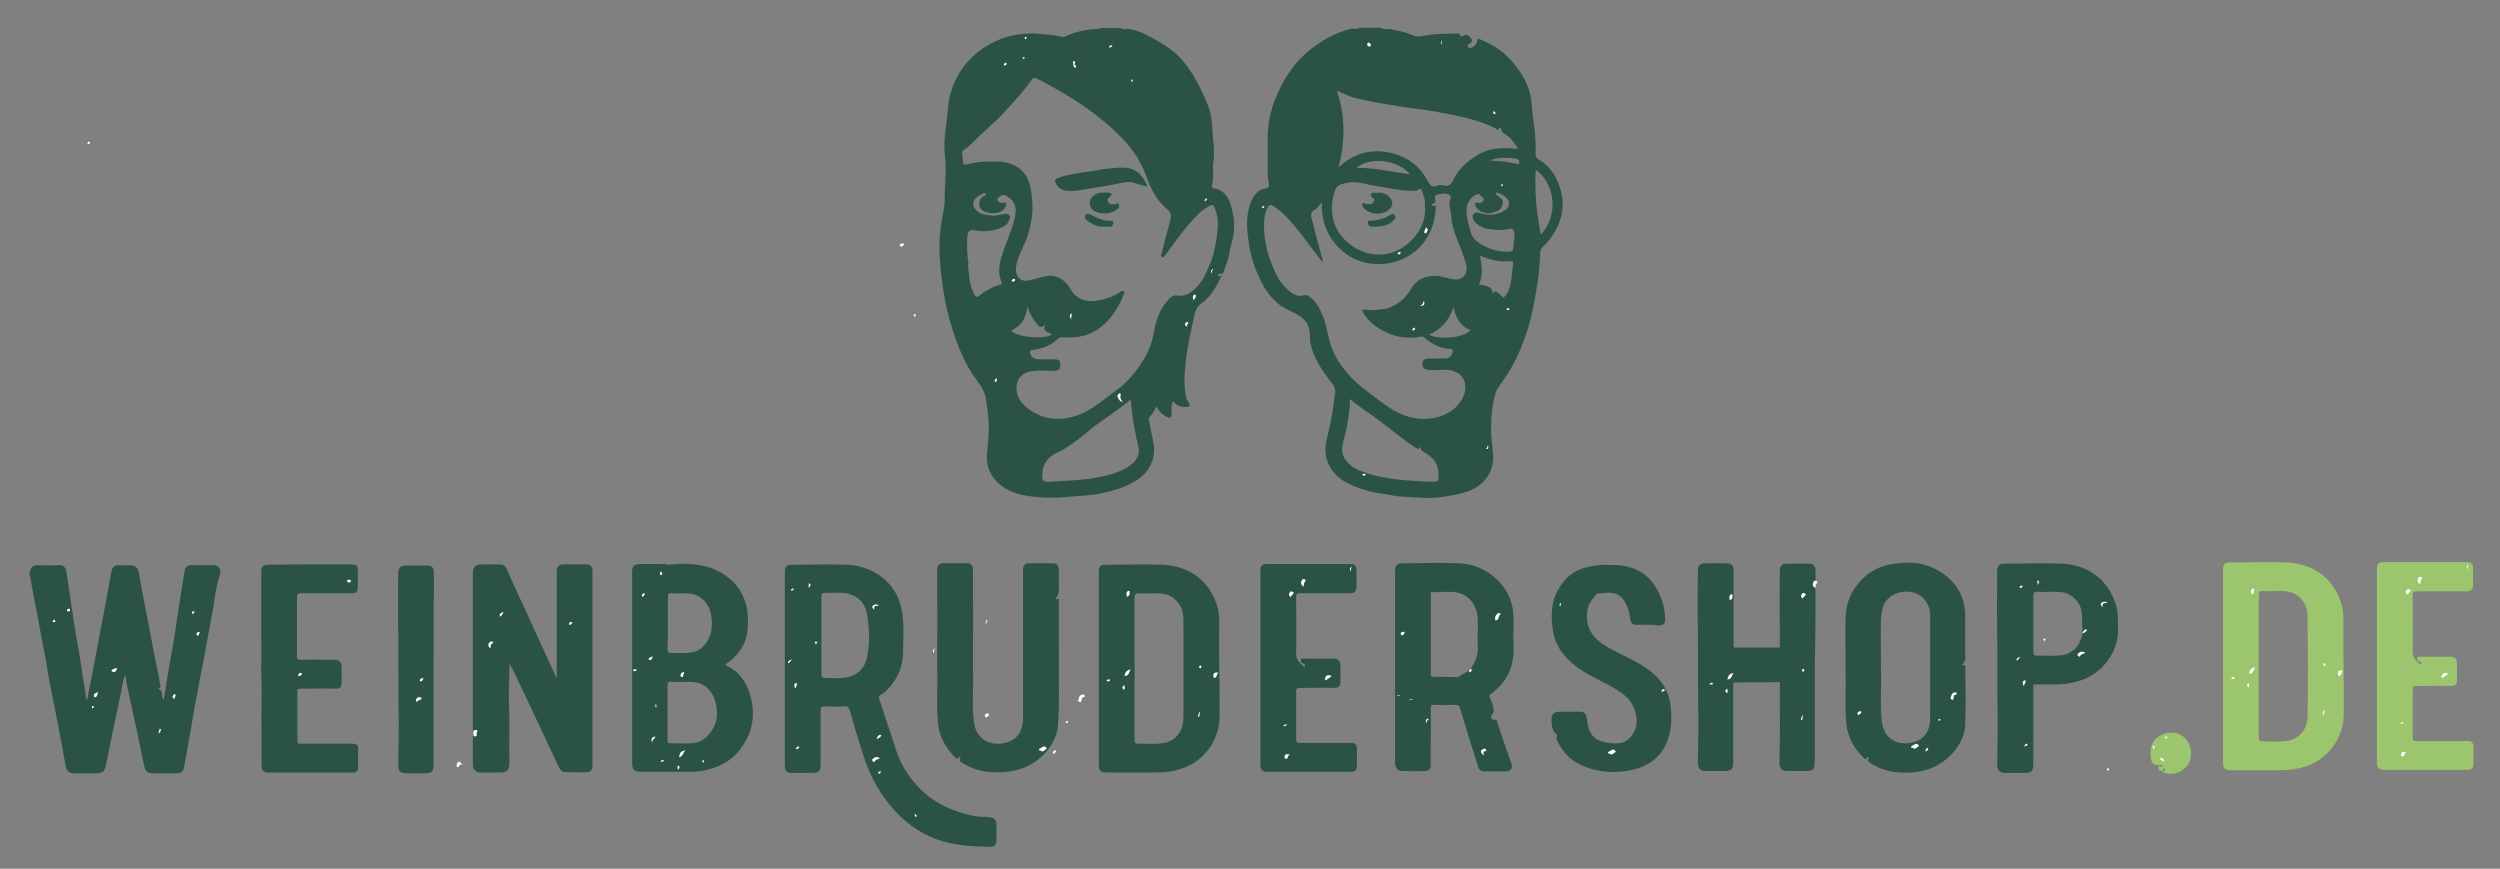 <svg xmlns="http://www.w3.org/2000/svg" xmlns:xlink="http://www.w3.org/1999/xlink" id="Laag_1" x="0px" y="0px" viewBox="0 0 649.8 225.8" style="enable-background:new 0 0 649.8 225.8;" xml:space="preserve"><rect x="0" y="0" width="649.8" height="225.8" fill="#808080" stroke="none"/><style type="text/css">	.st0{fill:#2B5345;}	.st1{fill:#FFFFFF;}	.st2{fill:#9BC66D;}</style><path class="st0" d="M471.9,148.6c0-1.5-0.5-2.1-1.8-2.1c-1.8,0-3.6,0-5.4,0c-1.7,0-2.1,0.5-2.1,2.4c0,4.6-0.1,9.3,0,13.9 c0,1.8,0,3.7,0,5.5c-2.1,0-4.3,0-6.4,0c-1.9,0-3.8,0-5.6,0c0-6.6,0-13.2,0-19.8c0-1.5-0.5-2.1-1.8-2.1c-1.8,0-3.6,0-5.4,0 c-1.7,0-2.1,0.5-2.1,2.4c0,4.6-0.1,9.3,0,13.9c0.1,7.1,0,14.2,0.1,21.3c0.1,4.7,0,9.3-0.1,14c0,1.7,0.6,2.4,2,2.4c1.7,0,3.4,0,5.1,0 c1.7,0,2.1-0.6,2.1-2.5c0-6.8,0-13.7,0-20.5c0.1,0,0.3,0,0.4,0c3.5-0.1,6.9,0,10.4-0.1c0.4,0,0.8,0,1.3,0c0,2.2,0,4.4,0,6.7 c0.1,4.7,0,9.3-0.1,14c0,1.7,0.6,2.4,2,2.4c1.7,0,3.4,0,5.1,0c1.7,0,2.1-0.6,2.1-2.5c0-8.2,0-16.4,0-24.6 C471.9,165.3,471.9,157,471.9,148.6z"></path><path class="st0" d="M405.3,48.3c-0.8-2.4-2.2-4.5-4.2-6.1c-0.8-0.6-2.1-0.9-2-2.4c0.3-4.3-0.7-8.6-1-12.9 c-0.4-4.5-2.5-8.1-5.5-11.4c-2.3-2.5-5.2-4.3-8.5-5.5c-0.1,0.8-0.3,1.5-1,2c-0.4,0.3-0.9,0.8-1.4,0.3c-0.7-0.6,0.2-0.9,0.5-1.1 c1-0.8-0.1-1.3-0.3-1.8c-0.1-0.2-0.9-0.6-1.4-0.2c-0.5,0.6-0.8,0-1.2-0.1c0.3-0.4-0.1-0.4-0.3-0.4c-2.6,0.1-5.3,0-7.9,0.4 c-1.2,0.2-2.5,0.7-3.8,0.1c-1.8-0.8-3.7-1.2-5.7-1.6c-0.9-0.2-2,0.2-2.8-0.4c-1.8,0-3.7,0-5.5,0c-0.7,0.6-1.5,0.1-2.2,0.3 c-4.4,1.1-8.1,3.3-11.5,6.2c-2.3,2-4.1,4.3-5.7,7c-2.7,4.7-4.4,9.6-4.4,15.1c0,2.4,0,4.8,0,7.1c0,1.4-0.1,2.8,0.2,4.2 c0.1,0.7,0.5,1.7-0.8,1.9c-1.7,0.2-2.7,1.4-3.4,2.8c-1.7,3.4-1.5,7-1,10.7c0.5,4.3,1.9,8.2,4,12c0.9,1.5,1.9,2.8,3.2,4 c1.6,1.5,3.6,2.2,5.4,3.2c1.5,0.8,2.6,1.9,3.1,3.5c0.4,1.3,0.2,2.6,0.4,3.9c0.7,3.5,2.5,6.4,4.6,9.2c0.9,1.2,2.2,2.4,1.8,4.2 c-0.1,0.4-0.2,0.9-0.2,1.3c-0.4,2.9-0.8,5.7-1.5,8.5c-0.6,2.4-1.2,4.7-0.4,7.2c1.2,3.8,4.2,5.8,7.6,7.1c2.3,0.9,4.8,1.5,7.3,1.8 c1.6,0.2,3.3,0.7,4.9,0.7c3.2,0.1,6.5,0.6,9.8,0.1c2.4-0.3,4.8-0.7,7.1-1.5c3.9-1.4,6.7-4.8,6.5-9.2c-0.1-1.8-0.4-3.6-0.5-5.4 c-0.1-2.8,0-5.5,0.5-8.3c0.3-1.4,0.5-2.9,1.4-4.2c1.8-2.4,3.4-4.9,4.7-7.6c1.9-4,3.3-8.3,4.2-12.6c1-4.8,1.8-9.6,1.9-14.5 c0-0.7,0.2-1.2,0.7-1.7c1.3-1.2,2.4-2.6,3.3-4.2C406.4,56.2,406.7,52.3,405.3,48.3z M352.7,25.6c2.6,0.6,5.1,1.1,7.7,1.5 c2.7,0.4,5.3,0.9,7.9,1.2c2.7,0.3,5.4,0.8,8,1.3c4.3,0.9,8.6,1.8,12.5,3.8c0.1,0,0.6,1,0.8-0.1c0-0.2,0.6,0,0.6,0.3 c0.1,0.8,0.6,1.1,1.2,1.4c1.4,0.9,2.3,2.2,3.2,3.7c-3.6-0.3-7-0.5-10.2,1.4c-2.7,1.6-5.2,3.6-6.5,6.4c-0.7,1.4-1.2,2.1-2.7,1.7 c-0.4-0.1-1-0.2-1.4,0c-1.5,0.6-2.1,0.1-2.8-1.3c-1.9-3.6-4.9-5.9-8.8-7c-5.3-1.4-10.1-0.3-14.3,3.6c1.8-6.8,1.8-13.3-0.4-19.9 C349.3,24.4,350.9,25.2,352.7,25.6z M366.5,45.3c-4.7-0.6-9.3-1.7-14-1.7C356.3,40.6,363.4,41.6,366.5,45.3z M346.6,50.9 c0.5-2.5,1.1-2.9,3.6-3.4c2.3-0.5,4.4,0.3,6.6,0.7c2.5,0.4,4.9,0.9,7.4,1.2c1,0.1,2,0.2,3.1,0.2c0.2,0,0.4,0,0.6,0 c0.5,0.1,1-0.8,1.4-0.4c0.6,0.5,0.5,1.3,0.8,2c0.4,0.9,0.2,1.9,0.3,3c0.3,5.3-4.5,10.8-10,11.8c-6.5,1.2-13.4-3.8-14.1-10.3 C346.1,54,346.2,52.5,346.6,50.9z M373.9,124.4c-0.1,0.8-0.5,0.8-1.1,0.8c-2.9,0-5.8-0.2-8.8-0.5c-3.1-0.3-6.1-0.8-9-1.8 c-2-0.7-3.9-1.5-5.2-3.3c-1.2-1.6-1.1-3.2-0.6-5c0.8-2.8,1.3-5.8,1.6-8.7c0.1-0.6,0.1-1.3,0-2.2c1.5,1.1,2.8,2.2,4.3,3.2 c4.4,2.9,8.3,6.5,12.7,9.4c0.6,0.4,1.1,0.6,1.5-0.3c-0.2,1,0.4,1.3,1.1,1.7C373.1,119.2,374.1,121.2,373.9,124.4z M379.8,104.1 c-1.7,2.7-4.4,4.1-7.5,4.6c-5,0.8-9.1-1.1-13-4c-2.7-2.1-5.6-4-8-6.5c-2.6-2.7-4.7-5.8-5.7-9.5c-0.6-2.1-0.9-4.3-1.7-6.4 c-0.9-2.1-1.8-4.2-3.9-5.4c-0.4-0.2-0.7-0.3-1.2-0.1c-1.6,0.4-2.8-0.4-4-1.4c-2.6-2.3-3.8-5.4-4.9-8.5c-1-3.1-1.5-6.3-1.3-9.5 c0.1-1.2,0.3-2.3,0.8-3.4c0.4-0.8,0.8-0.8,1.5-0.5c2.2,1.4,4.1,3.4,5.7,5.4c2.3,2.8,4.4,5.7,6.6,8.6c0.2,0.2,0.4,0.4,0.7,0.7 c-1-3.8-1.9-7.4-2.9-11.1c-0.3-1-0.5-2,0.8-2.6c0.7-0.4,1.1-1.2,1.8-1.9c-0.2,4.7,1.3,8.8,4.6,12c3.3,3.2,7.6,4.5,12.2,3.9 c7.3-1,12.7-6.7,12.8-15.1c-0.3,0-0.7,0.3-0.9,0c-0.1-0.1-0.5-0.3,0-0.4c0.9-0.2,0.9-1,0.7-1.5c-0.2-0.7,0.2-0.8,0.6-0.9 c0.9-0.2,1.6-0.4,2.6-0.2c0.9,0.3,1,0.8,0.8,1.3c-0.6,1.5,0.1,3,0.2,4.5c0.2,3.9,2.3,7.3,3.4,11c0.3,1.1,0.9,2.2,0.5,3.5 c-0.5,1.5-1.7,2.1-3.3,1.9c-1.7-0.2-3.3-1-5.1-0.9c-2.7,0.1-4.8,1.2-6,3.5c-1.4,2.4-3.3,3.9-5.9,4.9c-0.9,0.3-1.8,0.2-2.6,0.4 c-1.1,0.3-2.2,0-3.2,0c-0.3,0-0.7-0.1-1,0.2c1.2,2.3,3,3.9,5.2,5.1c3.1,1.8,6.5,2.4,10.1,1.7c0.5-0.1,0.7,0.1,1.1,0.4 c1.9,1.6,4,2.7,6.5,2.8c0.8,0,0.8,0.3,0.6,1c-0.3,1-1,1.5-2,1.5c-1.3,0-2.7,0-4,0c-0.9,0-1.8,0.2-1.8,1.4c0,1.1,0.6,1.5,1.8,1.6 c1.5,0.1,3.1-0.1,4.6-0.1C380.7,96.5,382.1,100.4,379.8,104.1z M371.4,87c3.1-1.3,5.2-3.6,6.4-7.2c0.6,2.9,1.8,5,4.4,6 C380.5,87.8,374.4,88.4,371.4,87z M393.3,68.6c-0.3,2-0.3,4-0.9,6c-0.3,1.1-0.8,2-1.6,2.8c-2-1.9-2-1.9-3-1.2c0.2-1.1-0.2-1.5-2-2 c-0.5-0.1-0.9-0.2-1.4-0.3c1.2-2.4,0.7-4.9,0.3-7.4c1.5,0.5,2.9,1.1,4.5,1.3c1.1,0.2,2.2,0.1,3.3,0.1 C393.2,67.9,393.4,67.9,393.3,68.6z M393.4,63.1c0,2.3,0,2.4-2.4,2.3c-2.7-0.2-5.2-1.1-7.3-2.8c-1.3-1-1.5-2.6-1.9-4.1 c-0.4-1.3-0.7-2.8-0.6-4.2c0.1-1.7,1.2-3.3,2.8-3.8c0.3-0.1,0.5-0.2,0.7,0.2c0.3,0.5,1.2,0.6,0.9,1.4c-0.3,0.7-0.9,0.7-1.6,0.6 c-0.6-0.1-0.7,0.2-0.5,0.7c0.4,1.4,2.6,2.4,4.4,1.9c0.2,0,0.3-0.1,0.4-0.2c1.3-0.2,2-0.9,2.3-2.1c0.2-1-0.6-1.6-1.3-2.1 c-0.3-0.2-0.7-0.3-0.5-0.7c0.2-0.3,0.6,0,0.9,0.1c0.9,0.2,1.5,0.8,2.1,1.4c0.8,1,0.4,2.4-0.8,3.1c-2,1.1-4.2,1.3-6.3,0.6 c-0.7-0.2-1.4-0.3-1.8,0.3c-0.3,0.6-0.1,1.3,0.4,1.9c1.3,1.6,3.1,1.9,4.9,2.1c1.3,0.1,2.7,0.2,4.1-0.2c0.9-0.3,1.2,0.4,1.3,1.2 c0.1,0.6,0,1.2,0,1.9C393.4,62.8,393.4,62.9,393.4,63.1z M394.8,42.7c-1.2-0.2-2.5-0.5-3.7-0.7c-1.2-0.2-2.4-0.1-3.9-0.3 c2.5-0.9,4.8-0.8,7.1-0.4C395.1,41.5,394.9,42.2,394.8,42.7z M400.5,61c-1.1-5.6-1.7-11.2-1.3-16.9C404.1,47.8,405.3,55.7,400.5,61z "></path><path class="st1" d="M371.1,59.8c-0.2,0.2-0.1,0.8-0.6,0.8c-0.2,0-0.4-0.1-0.3-0.4c0.1-0.4,0.3-0.8,0.5-1.1 C370.7,59.1,371.1,59.4,371.1,59.8z"></path><path class="st1" d="M355.3,11.5c0.1-0.2,0.3-0.5,0.5-0.4c0.3,0.1,0.5,0.3,0.5,0.6c0,0.4-0.2,0.4-0.5,0.4 C355.6,12,355.4,11.8,355.3,11.5z"></path><path class="st1" d="M370.1,78.2c0.3,1.2,0.1,1.3-1.3,1.3C369.8,79.4,369.8,78.8,370.1,78.2z"></path><path class="st1" d="M363.2,65.8c0.2,0.1,0.5-0.6,0.9-0.2c0,0-0.1,0.3-0.2,0.4C363.4,66.4,363.2,65.8,363.2,65.8z"></path><path class="st1" d="M355,123.2c-0.1,0.4-0.4,0.5-0.7,0.4c-0.1,0-0.2-0.2-0.2-0.3C354.3,123,354.7,123.2,355,123.2z"></path><path class="st1" d="M367.4,85.9c-0.2,0-0.3-0.1-0.3-0.3c0.1-0.2,0.2-0.3,0.4-0.4c0.1-0.1,0.3,0,0.3,0.2 C367.8,85.7,367.6,85.8,367.4,85.9z"></path><path class="st1" d="M386.8,115.8c0,0.4,0.2,0.7-0.2,0.9c0,0-0.6,0.1-0.2-0.2C386.7,116.2,386.5,115.9,386.8,115.8z"></path><path class="st1" d="M388.2,28.9c0.3,0.1,0.5,0.3,0.6,0.6c-0.1,0-0.3,0.1-0.4,0.1C387.9,29.5,388.2,29.1,388.2,28.9z"></path><path class="st1" d="M391.9,80.1c0.3,0,0.4,0,0.4,0.2c0,0.3-0.2,0.2-0.4,0.3c-0.2,0-0.3-0.1-0.3-0.3 C391.7,80.2,391.8,80.1,391.9,80.1z"></path><path class="st1" d="M390.4,47.9c0.2,0,0.3,0.2,0.2,0.3c-0.1,0.1-0.2,0.2-0.3,0.3c0-0.1-0.1-0.3-0.1-0.4 C390.1,47.9,390.2,47.9,390.4,47.9z"></path><path class="st1" d="M374.8,10.5c0,0.3,0,0.7-0.1,1.2C374.5,11.1,374.6,10.8,374.8,10.5z"></path><path class="st1" d="M328.4,53.6c0.1,0.1,0.4-0.1,0.2,0.2c0,0.1-0.2,0.2-0.3,0.3c-0.2,0-0.3-0.1-0.3-0.3 C328.1,53.6,328.2,53.6,328.4,53.6z"></path><path class="st0" d="M320.5,55.8c-0.6-3.1-1.3-6.1-5-6.9c-0.5-0.1-0.6-0.3-0.5-0.6c0.6-2.1,0.1-4.2,0.4-6.4c0.4-2.9-0.2-5.8-0.3-8.7 c0-0.9-0.2-1.8-0.3-2.7c-0.4-2.5-1.5-4.8-2.6-7.1c-1.4-3-3.1-5.7-5.2-8.1c-1.6-1.8-3.6-3.2-5.7-4.4c-2.4-1.4-4.7-2.8-7.5-3.3 c-0.8-0.2-1.7,0.3-2.5-0.3c-1.8,0-3.5,0-5.3,0c0,0.1-0.1,0.2-0.1,0.2c-3.2,0-6.2,0.7-9.1,2c-0.3,0.1-0.8,0.1-1.1,0 c-1.8-0.5-3.6-0.5-5.4-0.7c-4.6-0.4-9,0.4-13.1,2.7c-4.4,2.5-7.6,6-9.5,10.8c-0.7,1.9-1.2,3.8-1.3,5.8c-0.2,2.8-0.7,5.5-0.9,8.3 c-0.1,1.7,0,3.4,0.2,5.1c0.3,3.8-0.2,7.5-0.2,11.3c0,0.1,0,0.3,0,0.4c-0.4,2.6-1,5.2-1.2,7.8c-0.3,3.9,0,7.8,0.5,11.6 c0.4,3.4,1,6.8,1.9,10.1c1.4,4.9,3,9.6,5.7,14c1.4,2.3,3.6,4.3,3.9,7.2c0.1,1,0.3,1.9,0.4,2.9c0.5,3.5,0.3,7-0.1,10.4 c-0.4,3,0.3,5.6,2.3,7.8c2.6,2.8,6.1,3.7,9.7,4.1c2.7,0.3,5.5,0.4,8.3,0.1c2.8-0.3,5.6-0.3,8.4-0.8c3.6-0.7,7.1-1.6,10.3-3.7 c3.4-2.2,5.1-6.1,4.1-10.1c-0.4-1.8-0.7-3.7-1.1-5.5c-0.1-0.4,0-0.5,0.2-0.7c0.8-0.8,1.3-1.8,1.8-2.8c0.5,1.1,1.2,1.9,2.2,2.5 c1.4,0.8,1.7,0.7,1.7-1c0-0.9-0.1-1.9,0.4-2.8c0.9,1.2,2.1,1.5,3.5,1.5c0.8,0,1-0.5,0.6-1.1c-0.7-1-0.9-2.1-1-3.2 c-0.3-3.3,0-6.5,0.5-9.8c0.5-3.3,1.3-6.7,2-10c0.3-1.3,0.9-2.3,2.1-3.1c2.4-1.8,3.7-4.4,5-7.1c-0.4,0-0.5,0.6-0.8,0.3 c-0.1-0.1-0.2-0.2-0.2-0.3c0-0.5,0.4-0.3,0.7-0.3c0.8,0,0.8-0.7,0.9-1.1c0.4-1,0.8-2,1.1-3.1c0.2-0.9,0.3-1.8,0.5-2.7 C320.7,61.6,321.1,58.7,320.5,55.8z M260.3,73.3c0.3,0.7-0.4,0.7-0.7,0.8c-1.5,0.4-2.9,1.2-4.2,2.1c-0.1,0.1-0.3,0.2-0.4,0.3 c-1.1,0.9-1.4,0.9-2-0.4c-0.6-1.4-1-2.9-1.1-4.4c-0.1-1.1-0.4-2.1-0.2-3.3c-0.3-2-0.4-4.1-0.3-6.3c0-0.3,0-0.7,0.1-1 c0.2-1.1,0.6-1.5,2-1.2c2.5,0.4,5.1,0.2,7.5-1.1c0.9-0.5,1.2-1.3,1.5-2.1c0.2-0.8-0.7-1.3-1.6-1.1c-1.1,0.3-2.2,0.6-3.3,0.4 c-1.4-0.2-2.8-0.2-3.9-1.4c-1-1.1-1-2.3,0.1-3.3c0.2-0.2,0.4-0.3,0.6-0.4c0.6-0.2,1.3-1.1,1.7-0.6c0.4,0.6-0.7,0.7-1,1.1 c-0.9,1.1-0.8,2.6,0.4,3.4c1.2,0.8,3.9,0.8,5,0c0.4-0.3,0.7-0.7,0.9-1.1c0.2-0.6,0.2-1.1-0.6-1c-0.6,0.1-1.2-0.1-1.5-0.6 c-0.2-0.4,0.1-0.7,0.4-0.9c0.5-0.3,1-0.8,1.8-0.3c2.3,1.2,2.8,2.9,2.3,5.5c-0.7,3.4-2.3,6.5-3.3,9.8 C259.7,68.4,259.3,70.8,260.3,73.3z M267,79.6c0.6,1.7,1.3,3.1,2.3,4.3c0.7,0.9,1.1,1.6,2.4,0.5c-1,2.2,1.2,1.8,1.7,2.6 c-2.3,1.3-9.1,0.7-10.6-1.1C265.4,84.8,266.8,82.7,267,79.6z M292.6,121.7c-2.5,1.4-5.2,2-8,2.5c-3.8,0.7-7.6,0.7-11.4,1 c-2.7,0.2-2.4-0.7-2.2-2.8c0.3-2.1,1.5-3.6,3.5-4.6c3-1.4,5.6-3.4,8.1-5.5c2.5-2.2,5.4-3.9,8-5.9c1.1-0.8,2.1-1.6,3.3-2.5 c0.3,4.1,1,8,1.9,11.9C296.6,118.2,295.2,120.3,292.6,121.7z M316.5,59.6c-0.3,2.8-0.7,5.5-1.7,8.2c-1.1,2.8-2.2,5.7-4.7,7.7 c-1.2,1-2.4,1.6-4.2,1.3c-1.2-0.2-2.1,0.9-2.9,1.9c-1.9,2.4-2.7,5.3-3.2,8.2c-0.6,3.5-2.3,6.5-4.4,9.3c-1.3,1.7-2.8,3.4-4.4,4.6 c-3.8,2.7-7.1,6-11.7,7.4c-4.8,1.4-9.1,0.6-12.8-2.6c-1.6-1.4-2.6-3.3-2.2-5.7c0.4-2.3,2.2-3.3,4.5-3.5c1.8-0.2,3.5,0,5.2,0 c1.2,0,1.6-0.5,1.6-1.6c0.1-1.3-0.7-1.4-1.6-1.4c-1.3,0-2.6,0-3.9,0c-0.7,0-1.4-0.2-1.9-0.7c-0.3-0.4-0.6-0.9-0.4-1.4 c0.2-0.5,0.7-0.3,1.1-0.4c2.2-0.4,4.3-1.1,5.9-2.7c0.5-0.5,1-0.6,1.6-0.5c2.8,0.1,5.4-0.1,7.9-1.5c2.6-1.4,4.4-3.4,5.9-5.9 c0.7-1.1,1.3-2.2,1.7-3.4c0.1-0.4,0.6-0.7,0.3-1.1c-0.4-0.4-0.9-0.1-1.2,0.2c-1.3,0.9-2.7,1.4-4.2,1.8c-2.4,0.6-4.8,0.9-7-0.8 c-1.1-0.8-1.6-2.1-2.4-3.1c-1.4-1.7-3.6-2.6-5.7-2.1c-1.5,0.4-3,0.8-4.4,1.1c-2.3,0.5-3.7-1.5-3.1-4.1c0.5-2.6,2-4.8,2.8-7.3 c1-3,1.6-6.1,1.3-9.3c-0.2-2.3-0.4-4.7-1.8-6.8c-1.3-1.9-3.1-2.7-5.2-3.2c-1.3-0.3-2.5-0.2-3.8-0.2c-2.1-0.1-4.1,0.2-6.1,0.7 c-0.5,0.1-1.1,0.3-1.1-0.7c0-0.7-0.2-1.4-0.2-2.1c0-0.5,0.2-0.8,0.5-1c1.1-0.6,1.9-1.6,2.8-2.4c2.5-2.6,5.4-4.8,7.8-7.5 c2.4-2.7,4.9-5.3,7-8.3c0.5-0.7,0.8-0.5,1.3-0.3c4.4,2.3,8.7,4.7,12.8,7.6c3.5,2.5,6.8,5.2,9.7,8.3c2.6,2.7,4.6,5.8,5.9,9.4 c1.2,3.3,2.7,6.4,5.4,8.6c1.2,1,1.2,2,0.8,3.3c-0.8,2.8-1.5,5.6-2.2,8.4c-0.1,0.4-0.2,0.6,0.1,0.8c0.4,0.3,0.6-0.1,0.8-0.4 c2-2.7,4-5.5,6.2-8.1c1.6-1.8,3.2-3.7,5.4-4.8c0.7-0.4,1-0.2,1.3,0.4C316.4,55.7,316.7,57.6,316.5,59.6z"></path><path class="st1" d="M291.9,104.5c-0.9-0.2-1.1-0.7-1.3-1.1c-0.2-0.3-0.2-0.7,0.1-1c0.1-0.1,0.4-0.2,0.4-0.2 c0.3,0.2,0.2,0.6,0.1,0.9C291.2,103.6,291.4,104,291.9,104.5z"></path><path class="st1" d="M310.3,78.1c-0.3-0.5-0.4-1.1,0.1-1.5c0.1-0.1,0.4,0,0.4,0.1C311,77.4,310.3,77.6,310.3,78.1z"></path><path class="st1" d="M279.6,17.6c-0.6-0.1-0.6-0.5-0.6-0.8c0-0.3-0.3-0.9,0.2-0.9c0.4,0,0.2,0.4,0.1,0.8 C279.2,16.9,279.9,17,279.6,17.6z"></path><path class="st1" d="M308.4,84.9c-0.5-0.4-0.5-0.8-0.1-1.1c0.3-0.3,0.8,0.2,0.5,0.3C308.4,84.3,308.7,84.7,308.4,84.9z"></path><path class="st1" d="M278.4,83c-0.5-1-0.5-1,0.2-1.6C278.5,81.9,278.5,82.3,278.4,83z"></path><path class="st1" d="M234.9,63.5c0,0.3-0.2,0.5-0.5,0.6c-0.3,0.1-0.5-0.2-0.5-0.4c-0.1-0.5,0.4-0.2,0.6-0.4 C234.8,63.1,234.9,63.2,234.9,63.5z"></path><path class="st1" d="M263.9,72.8c-0.2,0.2-0.3,0.4-0.6,0.4c-0.2,0-0.4-0.1-0.3-0.3c0.1-0.2,0.3-0.5,0.5-0.4 C263.7,72.4,263.8,72.6,263.9,72.8z"></path><path class="st1" d="M288.3,12.7c-0.1-0.7,0.2-1,0.8-0.9C289.2,12.4,288.2,12.1,288.3,12.7z"></path><path class="st1" d="M261.7,16.6c-0.1,0.2-0.2,0.4-0.5,0.4c-0.1,0-0.4,0.1-0.3-0.1c0-0.2,0.2-0.5,0.4-0.6 C261.4,16.2,261.5,16.5,261.7,16.6z"></path><path class="st1" d="M259.2,98.3c-0.2,0.5-0.2,0.8-0.3,1.1C258.2,98.9,258.5,98.6,259.2,98.3z"></path><path class="st1" d="M313.8,51.5c-0.1,0.3-0.3,0.5-0.4,0.8c-0.1-0.1-0.3-0.1-0.3-0.2C313.1,51.7,313.5,51.7,313.8,51.5z"></path><path class="st1" d="M315.3,69.8c-0.2,0.5-0.3,0.9-0.4,1.3C314.7,70.6,314.7,70.2,315.3,69.8z"></path><path class="st1" d="M294.4,20.6c0.3,0.5-0.4,0.5-0.2,0.9C293.9,21.1,294,20.8,294.4,20.6z"></path><path class="st1" d="M265.9,15.3c0-0.1-0.1-0.1-0.1-0.2c0-0.3,0.2-0.3,0.4-0.2c0.1,0,0.2,0.1,0.2,0.1 C266.3,15.1,266.2,15.3,265.9,15.3z"></path><path class="st1" d="M266.8,9.8c-0.2,0.1,0,0.4-0.2,0.4c-0.1,0-0.3-0.3-0.3-0.3c0.1-0.2,0.2-0.4,0.5-0.3 C266.9,9.6,267,9.7,266.8,9.8z"></path><path class="st1" d="M237.7,81.6c0.3,0.1,0.3,0.3,0.3,0.5c0,0.1,0,0.3-0.2,0.2c-0.2-0.1-0.4-0.2-0.3-0.5 C237.5,81.8,237.6,81.7,237.7,81.6z"></path><path class="st1" d="M23.4,37.1c0,0.4-0.3,0.3-0.5,0.3c-0.2,0-0.3-0.2-0.1-0.3c0.1-0.1,0-0.5,0.3-0.3C23.2,36.8,23.3,37,23.4,37.1z"></path><path class="st0" d="M7.9,147.9c0.5-0.8,1.2-1.1,2.1-1c1.7,0.1,3.4,0.1,5.1,0c1.4-0.1,2,0.5,2.2,1.9c0.7,4.5,1.3,9,2,13.5 c0.6,3.8,1.4,7.7,1.9,11.5c0.3,2.4,0.9,4.8,1.1,7.2c0,0.4,0.2,0.7,0.3,1.1c0.8-4,1.6-7.9,2.3-11.8c0.7-3.7,1.4-7.4,2.1-11.1 c0.7-3.6,1.3-7.2,2-10.8c0.2-0.9,0.8-1.6,1.9-1.5c0.8,0.1,1.7,0,2.5,0c1.9,0,2.5,0.6,2.8,2.5c0.6,3.7,1.4,7.5,2.1,11.2 c0.6,3.3,1.3,6.7,1.9,10c0.5,2.4,1,4.8,1.4,7.1c0.1,0.4,0.4,1-0.3,1.2c0,0-0.1,0.1-0.1,0.2c1.5,0.3,0.4,2,1.4,2.7 c0.5-3,0.9-5.9,1.4-8.8c0.6-3.4,1.3-6.7,1.7-10.1c0.4-2.8,0.9-5.6,1.3-8.4c0.3-2.1,0.7-4.2,1-6.2c0.2-1,0.8-1.4,1.8-1.4 c1.9,0,3.8,0,5.6,0c1.4,0,2.2,1,1.8,2.3c-0.6,1.8-1,3.8-1.3,5.6c-0.5,3.8-1.3,7.6-2,11.4c-0.6,3.9-1.5,7.8-2.2,11.7 c-0.8,4.3-1.6,8.5-2.3,12.8c-0.5,2.8-1,5.7-1.5,8.5c-0.2,1.3-0.8,1.8-2.2,1.8c-1.8,0-3.7,0-5.5,0c-2.1,0-2.4-0.3-2.8-2.3 c-1.2-5.8-2.4-11.6-3.7-17.4c-0.4-1.9-0.9-3.8-1.1-5.8c-0.8,1.4-0.8,2.9-1.1,4.3c-1.4,6.4-2.7,12.9-4,19.3c-0.3,1.3-0.9,1.9-2.3,1.9 c-2,0-3.9,0-5.9,0c-1.2,0-1.9-0.4-2.2-1.7c-0.8-4.5-1.6-8.9-2.5-13.4c-0.7-3.8-1.6-7.6-2.2-11.4c-0.5-3.3-1.2-6.5-1.8-9.8 c-0.6-3.5-1.3-7-2-10.5c-0.4-1.8-0.5-3.6-1-5.3C7.9,148.6,7.9,148.3,7.9,147.9z"></path><path class="st1" d="M29.5,174.7c-0.3-0.1-0.7-0.4-0.5-0.5c0.3-0.3,0.7-0.4,1.1-0.5c0.2-0.1,0.4,0.1,0.3,0.3 C30.2,174.3,30,174.7,29.5,174.7z"></path><path class="st1" d="M25.5,179.9c-0.3,0.6-0.1,1.2-0.8,1.3c-0.2,0-0.3-0.1-0.3-0.3C24.4,180.3,24.8,180.1,25.5,179.9z"></path><path class="st1" d="M45.3,181.7c-0.5-0.3-0.6-0.6-0.3-1c0.2-0.3,0.5-0.3,0.6-0.2C45.8,180.9,45.3,181.3,45.3,181.7z"></path><path class="st1" d="M51.9,164.6c-0.3,0.1-0.1,0.6-0.5,0.6c-0.3,0-0.3-0.2-0.3-0.4c0-0.3,0.2-0.5,0.5-0.5 C51.9,164.2,51.9,164.4,51.9,164.6z"></path><path class="st1" d="M17.7,158.9c-0.1,0-0.3,0-0.3-0.2c0-0.3,0.2-0.4,0.5-0.5c0.2,0,0.3,0.1,0.3,0.3C18.2,158.8,18.1,159,17.7,158.9 z"></path><path class="st1" d="M41.9,189.5c-0.3,0.3,0,0.9-0.7,1.1c0.1-0.4,0.2-0.8,0.3-1.2C41.6,189.5,41.8,189.5,41.9,189.5z"></path><path class="st1" d="M50,159.6c0-0.3-0.3-0.6,0.2-0.7c0.1,0,0.3,0.1,0.4,0.1C50.5,159.3,50.3,159.5,50,159.6z"></path><path class="st1" d="M14.4,161.4c0,0.4-0.3,0.3-0.5,0.3c-0.2,0-0.3-0.2-0.1-0.3c0.1-0.1,0-0.5,0.3-0.3 C14.2,161.1,14.3,161.3,14.4,161.4z"></path><path class="st1" d="M24.4,183.8c-0.1,0.1-0.2,0.2-0.3,0.3c-0.3,0.1-0.1-0.2-0.2-0.3c0-0.2,0-0.3,0.2-0.3 C24.3,183.5,24.4,183.6,24.4,183.8z"></path><path class="st0" d="M259,214.2c0-0.7-0.3-1.4-1-1.6c-0.7-0.1-1.4-0.4-2.2-0.3c-1.6,0.1-3.2-0.3-4.7-0.7c-5.1-1.3-9.5-3.7-13-7.7 c-2.2-2.5-3.9-5.2-5-8.4c-1.5-4.5-3-9.1-4.5-13.6c-0.2-0.6-0.3-1.1,0.5-1.4c0.6-0.3,1.1-0.8,1.6-1.3c2.4-2.5,3.9-5.6,4-9.1 c0.1-3.6,0.3-7.2-0.2-10.8c-1-7.5-7.1-12.1-14.1-12.5c-4.9-0.2-9.8,0-14.6,0c-1.4,0-1.8,0.5-1.8,1.9c0,8.3,0,16.7,0,25 c0,6.6,0,13.2,0,19.8c0,1.9,0,3.8,0,5.6c0,1.2,0.6,1.8,1.7,1.8c1.8,0,3.6,0,5.4,0c1.7,0,2.2-0.5,2.2-2.2c0-4.7,0-9.4,0-14.1 c0-0.8,0.2-1,1-1c1.7,0.1,3.4,0.1,5.1,0c0.9-0.1,1.2,0.3,1.5,1.1c1,3.6,2.1,7.2,3.2,10.7c1.6,5.2,3.9,10,7.5,14.2 c3.2,3.8,7,6.7,11.7,8.5c4.5,1.7,9.2,1.9,14,2c1.2,0,1.7-0.5,1.7-1.7C259,217,259,215.6,259,214.2z M225.4,170.6 c-0.6,3.3-2.7,5.2-6.2,5.6c-1.6,0.2-3.2,0-4.7,0c-0.8,0-1-0.2-1-1c0-3.4,0-6.8,0-10.1c0-3.3,0-6.7,0-10c0-0.7,0.1-1,0.9-1 c2.1,0.1,4.3-0.3,6.4,0.3c2.7,0.8,4.2,2.8,4.6,5.5C226,163.6,226.1,167.2,225.4,170.6z"></path><path class="st1" d="M228.7,197.1c-0.4,0.3-1.1,0.2-1.3,0.8c-0.1,0.3-0.3,0.2-0.5,0c-0.2-0.2-0.3-0.4-0.1-0.6 C227.4,196.7,228,196.6,228.7,197.1z"></path><path class="st1" d="M227.3,158.5c-0.6-0.4-0.7-0.8-0.4-1.1c0.4-0.3,0.9-0.5,1.6,0C227.8,157.5,226.9,157.3,227.3,158.5z"></path><path class="st1" d="M227.8,192c0.3-0.5,0.5-1,1-1c0.1,0,0.2,0.2,0.3,0.2C228.8,191.5,228.6,192,227.8,192z"></path><path class="st1" d="M206.7,179c-0.3-0.7-0.4-1.1,0.1-1.4c0.1-0.1,0.3-0.1,0.3-0.1C207.2,178.1,206.9,178.4,206.7,179z"></path><path class="st1" d="M206.8,194.7c0.2-0.3,0.3-0.7,0.8-0.7c0,0,0.1,0.1,0.1,0.2C207.6,194.7,207.2,194.7,206.8,194.7z"></path><path class="st1" d="M210.2,152.9c0-0.6,0-0.9,0-1.3C211.1,151.9,210.5,152.3,210.2,152.9z"></path><path class="st1" d="M205.9,171.4c-0.5,0.5-0.7,0.8-0.9,1c-0.1-0.1-0.2-0.1-0.2-0.2C204.9,171.8,205.1,171.6,205.9,171.4z"></path><path class="st1" d="M206.4,153c-0.3,0.5-0.5,0.6-0.9,0.4C205.7,153,206,153,206.4,153z"></path><path class="st1" d="M228.9,200.4c0.1,0.5-0.1,0.7-0.5,0.7c0,0-0.1-0.1-0.1-0.2C228.2,200.4,228.8,200.7,228.9,200.4z"></path><path class="st1" d="M243,168.5c-0.2,0.6-0.3,0.9-0.4,1.3C242.5,169.4,242.3,169,243,168.5z"></path><path class="st1" d="M212.1,167.5c-0.1-0.2-0.2-0.3-0.3-0.5c-0.1-0.3,0.2-0.2,0.3-0.2c0.1,0,0.4-0.1,0.3,0.2 C212.3,167.1,212.2,167.3,212.1,167.5z"></path><path class="st1" d="M237.8,211.5c0.2,0.2,0.3,0.3,0.4,0.4c0.1,0.2,0,0.3-0.1,0.4c-0.2,0-0.3,0-0.3-0.3 C237.7,211.9,237.8,211.8,237.8,211.5z"></path><path class="st0" d="M144.7,176.1c0-5.5,0-11,0-16.5c0-3.6,0-7.3,0-10.9c0-1.5,0.5-2,2-2c1.9,0,3.8,0,5.6,0c1.1,0,1.7,0.5,1.7,1.6 c0,16.9,0,33.9,0,50.8c0,1.2-0.7,1.6-1.6,1.6c-1.8,0.1-3.6,0-5.4,0c-1,0-1.4-0.7-1.8-1.4c-2.3-4.8-4.5-9.7-6.8-14.5 c-1-2.1-2-4.2-3-6.3c-0.9-2-1.9-4.1-3-6.1c0,0.8,0,1.6,0,2.3c-0.1,2.6-0.2,5.2-0.1,7.7c0.2,5.3,0,10.6,0.1,15.8c0,2-0.6,2.6-2.5,2.6 c-1.7,0-3.3,0-5,0c-1.1,0-1.9-0.7-2-1.9c0-0.2,0-0.4,0-0.6c0-16.4,0-32.7,0-49.1c0-1.9,0.6-2.5,2.5-2.5c1.5,0,2.9,0,4.4,0 c1,0,1.6,0.4,2,1.4c1.4,3.3,3,6.6,4.5,9.9c2.7,5.9,5.4,11.8,8.1,17.7c0.1,0.1,0,0.3,0,0.4C144.5,176.1,144.6,176.1,144.7,176.1z"></path><path class="st1" d="M123,190.6c0-0.6,0.1-0.9,0.7-0.9c0.2,0,0.5,0.4,0.5,0.4c-0.7,0.2,0.1,1.3-0.6,1.3 C123,191.5,123,190.9,123,190.6z"></path><path class="st1" d="M127.4,168.5c-0.7-0.7-0.6-1.3,0.1-1.7c0.3-0.1,0.4-0.2,0.6,0.1c0.3,0.4-0.2,0.3-0.3,0.4 C127.4,167.6,127.7,168.1,127.4,168.5z"></path><path class="st1" d="M120.3,198.8c-1.1-0.4-0.8,0.6-1.3,0.6c-0.3,0-0.4-0.5-0.3-0.6c0.1-0.3,0.2-0.9,0.7-0.8 C119.6,198,119.8,198.4,120.3,198.8z"></path><path class="st1" d="M130.8,159c0,0.7-0.5,0.9-0.7,1.3c-0.1-0.1-0.2-0.2-0.2-0.3C129.8,159.5,130.2,159.4,130.8,159z"></path><path class="st1" d="M148.8,161.8c-0.2,0.3-0.4,0.7-0.8,0.6c0,0-0.1-0.2-0.1-0.3C148,161.7,148.3,161.5,148.8,161.8z"></path><path class="st0" d="M195.3,181.9c-0.8-3.7-2.6-6.9-6.1-8.7c-0.7-0.4-0.8-0.5,0-1c1.3-0.8,2.3-2,3.2-3.2c1.8-2.5,2.1-5.4,2-8.4 c-0.2-4.8-2.1-8.5-6.1-11.2c-2.4-1.6-5-2.4-7.8-2.7c-1.9-0.2-3.9-0.2-5.9,0c-0.6,0.1-1.2,0.2-1.8-0.1c-0.2-0.1-0.5,0-0.7,0 c-1.8,0-3.7,0-5.5,0c-1.8,0-2.3,0.4-2.3,2.2c0,8.3,0,16.5,0,24.8c0,8.3,0,16.7,0,25c0,1.3,0.7,2,2,2c4.3,0,8.6,0,12.9,0 c1.6,0,3.1-0.1,4.6-0.5c4.5-1.1,7.9-3.5,10.1-7.7C195.7,189.2,196.1,185.6,195.3,181.9z M173.6,161.9c0-2.2,0-4.5,0-6.7 c0-0.8,0.2-1.1,1-1c1.8,0.2,3.6-0.2,5.4,0.2c2.5,0.6,4.4,2.7,4.8,5.3c0.5,2.7,0.3,5.3-1.4,7.6c-1.2,1.6-2.7,2.3-4.5,2.4 c-1.4,0.1-2.9,0-4.4,0c-0.7,0-1-0.1-1-0.9C173.6,166.5,173.6,164.2,173.6,161.9z M183.7,191.5c-1.2,1.2-2.7,1.7-4.3,1.7 c-1.7,0.1-3.3,0-5,0c-0.7,0-0.9-0.2-0.9-0.9c0-2.4,0-4.8,0-7.1c0-2.4,0-4.8,0-7.1c0-0.7,0.2-1,0.9-0.9c2.2,0.2,4.4-0.2,6.6,0.2 c2.9,0.6,4.3,2.7,5,5.2C186.9,186,186.2,189,183.7,191.5z"></path><path class="st1" d="M178.2,195c-0.7,0.6-0.7,1.7-1.7,1.8C176.7,195.6,176.9,195.3,178.2,195z"></path><path class="st1" d="M177.8,175.1c-0.4,0.1,0,0.9-0.5,0.9c-0.3,0-0.5-0.3-0.4-0.6c0.1-0.4,0.3-0.6,0.7-0.7 C177.6,174.6,177.9,174.8,177.8,175.1z"></path><path class="st1" d="M169.5,193c-0.4-1,0-1.4,0.8-1.6C170.4,192,169.5,192.1,169.5,193z"></path><path class="st1" d="M169.6,170.5c0,0.8-0.3,1-0.7,1.1c-0.1,0-0.3-0.2-0.3-0.4C168.7,170.8,169.2,171,169.6,170.5z"></path><path class="st1" d="M167,155.2c-0.3-0.5-0.1-0.8,0.3-1c0.1,0,0.3,0.1,0.3,0.1C167.6,154.8,167.2,154.9,167,155.2z"></path><path class="st1" d="M171.7,148.5c0.4,0.3,0.6,0.6,0.3,0.9c-0.1,0.1-0.3,0-0.5,0C171.6,149.1,171.6,148.8,171.7,148.5z"></path><path class="st1" d="M176.2,200.1c0-0.4-0.3-0.8,0.1-1.1c0,0,0.2,0,0.2,0.1C176.8,199.6,176.4,199.8,176.2,200.1z"></path><path class="st1" d="M165.5,174c-0.2,0.5-0.5,0.5-0.8,0.4c-0.1,0-0.2-0.2-0.1-0.3C164.8,173.8,165.2,174,165.5,174z"></path><path class="st1" d="M171.6,197.9c0.3-0.2,0.5-0.4,0.8-0.4c0.1,0,0.1,0.3,0.1,0.3C172.3,198.1,172,198,171.6,197.9z"></path><path class="st1" d="M182.8,198.2c-0.2,0-0.2-0.1-0.2-0.2c0-0.2-0.1-0.4,0.2-0.4c0.1,0,0.2,0.1,0.2,0.2 C183.1,198,182.9,198.1,182.8,198.2z"></path><path class="st1" d="M170.5,184c-0.2-0.4-0.2-0.7,0-1.2C170.6,183.2,170.7,183.6,170.5,184z"></path><path class="st0" d="M316.9,161.4c0-1-0.1-2.1-0.3-3.1c-1.9-7.3-7.5-11.2-14.3-11.5c-4.9-0.2-9.8,0-14.8,0c-1.5,0-1.9,0.4-1.9,1.9 c0,8.3,0,16.7,0,25c0,8.4,0,16.8,0,25.1c0,1.6,0.5,2,2.1,2c4.3,0,8.6,0,12.9,0c2.2,0,4.4-0.3,6.5-1c5.9-1.9,9.8-7.4,9.9-13.5 c0-1.9,0-3.8,0-5.7C316.9,174.2,316.8,167.8,316.9,161.4z M307.6,186.5c0,1.5-0.3,3-1.3,4.3c-1.3,1.8-3.2,2.4-5.3,2.5 c-1.7,0.1-3.4,0-5.1,0c-0.9,0-1-0.3-1-1c0-6.2,0-12.4,0-18.6c0-6.1,0-12.2,0-18.3c0-0.9,0.2-1.2,1.1-1.2c2.2,0.2,4.5-0.2,6.7,0.2 c2.2,0.4,4.3,2.5,4.7,4.7c0.2,1.2,0.2,2.4,0.2,3.6C307.6,170.7,307.6,178.6,307.6,186.5z"></path><path class="st1" d="M292.3,175.7c0.1-0.9,0.5-1.5,1.6-1.7C293.4,174.7,293.5,175.7,292.3,175.7z"></path><path class="st1" d="M316.7,174.8c-0.6,0.5-0.3,1.3-1,1.4c-0.3,0-0.4-0.5-0.3-0.8C315.5,174.7,316,174.8,316.7,174.8z"></path><path class="st1" d="M292.9,155.1c-0.1-0.6-0.3-1.1,0.3-1.5c0.2-0.1,0.4,0,0.4,0.1C293.6,154.2,293.8,154.8,292.9,155.1z"></path><path class="st1" d="M292.2,179.3c-0.6-0.4-0.6-0.8,0-1.2C292.4,178.5,292.4,178.9,292.2,179.3z"></path><path class="st1" d="M311.8,185c0.1,0.1,0.2,0.2,0.2,0.2c-0.4,0.3,0,0.8-0.4,1.1c0,0-0.2,0-0.2,0C311.4,185.8,311.6,185.4,311.8,185 z"></path><path class="st1" d="M287.6,177c0.2-0.4,0.5-0.5,0.8-0.4c0.1,0,0.1,0.3,0.1,0.3C288.3,177.2,288,177.1,287.6,177z"></path><path class="st1" d="M312.3,173.2c-0.1,0.2-0.2,0.4-0.3,0.6c-0.1-0.1-0.3-0.2-0.3-0.4c-0.1-0.3,0.1-0.4,0.3-0.4 C312.1,173.1,312.3,173,312.3,173.2z"></path><path class="st0" d="M389.1,187.6c-0.1-0.2,0.2-0.5-0.3-0.5c-1.1,0.1-1.6-0.7-0.9-1.5c0.6-0.7,0.3-1.2,0.2-1.8 c-0.2-0.8-0.4-1.6-0.8-2.3c-0.3-0.6-0.1-0.9,0.4-1.3c4.1-3,5.9-7.1,5.7-12.1c-0.1-2.3,0-4.6,0-6.9c0.1-4.5-1.6-8.3-5-11.2 c-2.7-2.3-5.9-3.5-9.3-3.6c-4.8-0.2-9.6,0-14.4,0c-1.6,0-2.1,0.5-2.1,2.1c0,5.1,0,10.3,0,15.4c0,7.3,0,14.5,0,21.8 c0,4.2,0,8.4,0,12.6c0,1.2,0.7,2.1,1.6,2.1c2,0,4.1,0.1,6.1,0c1,0,1.6-0.5,1.6-1.7c-0.1-2.7,0-5.3,0-8c0-2.2,0-4.4,0-6.6 c0-0.7,0.1-0.9,0.9-0.9c1.8,0.1,3.7,0.1,5.5,0c0.7,0,1,0.2,1.2,0.9c0.9,3,1.8,5.9,2.7,8.9c0.7,2.1,1.3,4.2,2,6.3 c0.2,0.7,0.7,1.2,1.5,1.2c1.9,0,3.8,0,5.8,0c1.1,0,1.8-0.9,1.4-1.9C391.6,194.9,390.3,191.3,389.1,187.6z M384.1,167.4 c0.2,2.3-0.4,4.4-1.8,6.3c0.1,0.4-0.1,0.6-0.5,0.5c-0.8,0.8-2,1-2.7,1.8c-0.1,0.1-0.2,0-0.3,0c-2.1,0-4.2-0.1-6.2-0.1 c-0.5,0-0.7-0.1-0.7-0.7c0-6.9,0-13.8,0-20.6c0-0.3-0.1-0.7,0.4-0.7c2.4,0.1,4.8-0.4,7.2,0.3c2.4,0.8,3.8,2.7,4.4,5.1 C384.4,162,383.9,164.7,384.1,167.4z"></path><path class="st1" d="M388.6,160.5c0.1-0.6,0.5-1,1-1.2c0.1,0,0.3,0.2,0.5,0.3c-0.7,0.3-0.4,1.4-1.1,1.6 C388.4,161.4,388.7,160.8,388.6,160.5z"></path><path class="st1" d="M385.7,196.3c-1-0.7-1-1.2-0.2-1.6c0.3-0.2,0.5-0.2,0.7,0.1c0.3,0.4,0,0.4-0.3,0.5 C385.2,195.4,385.8,195.9,385.7,196.3z"></path><path class="st1" d="M365.2,164.3c-0.4,0.2-0.2,1-0.8,0.8c-0.2,0-0.4-0.3-0.3-0.5C364.3,164.1,364.7,164.2,365.2,164.3z"></path><path class="st1" d="M370.7,188c-0.2-0.6-0.1-1,0.3-1.2c0.1-0.1,0.5,0,0.2,0.3C370.8,187.3,370.9,187.6,370.7,188z"></path><path class="st1" d="M367.3,181.8c-0.4,0.1-0.7,0.2-1.1,0.2C366.4,181.8,366.7,181.7,367.3,181.8z"></path><path class="st1" d="M364.1,180.6c-0.2,0.2-0.6,0.2-1,0.3C363.2,180.6,363.7,180.7,364.1,180.6z"></path><path class="st1" d="M381.8,174.3c0.3-0.1,0.4-0.3,0.5-0.5c0.6,0.6-0.1,0.8-0.3,0.9C381.8,174.8,381.9,174.4,381.8,174.3z"></path><path class="st0" d="M510.8,173.3c0-0.1,0.2-0.5-0.2-0.4c-0.6,0.1-0.8,0-0.3-0.5c0.7-0.7,0.5-1.6,0.5-2.4c0-3.3,0-6.7,0-10 c-0.1-5.5-2.8-9.4-7.4-11.9c-3.8-2.1-8-2.2-12.1-1.4c-3.8,0.7-6.9,2.8-9.1,6c-1.7,2.4-2.4,5.1-2.5,8c-0.1,4.2,0,8.5,0,13.7 c0.2,3.9-0.3,8.8,0.2,13.8c0.4,3.6,2.1,6.4,4.6,8.9c0.7,0.7,0.8-0.7,1.2-0.2c0.3,0.3-0.6,0.7,0.2,1.3c2.5,1.6,5.1,2.5,8,2.6 c5.4,0.3,10.3-1.1,14-5.5c1.7-2,2.8-4.4,2.9-6.9C511,183.2,510.9,178.3,510.8,173.3z M501.7,179.4c0,2.4,0,4.9,0,7.3 c0,4.1-2.4,6.2-5.9,6.5c-3.3,0.3-6.3-1.7-6.7-5.8c-0.5-4.7,0-9.4-0.2-13.1c0-4.9-0.1-9,0-13c0.1-1.8,0.2-3.7,1.5-5.3 c1.7-2.1,5-2.7,7.3-1.9c2.6,1,4,3.2,4,6C501.7,166.5,501.7,172.9,501.7,179.4z"></path><path class="st1" d="M507.5,181.9c-0.3-0.1-0.6-0.3-0.5-0.5c0.2-0.5,0.2-1.2,0.9-1.4c0.3-0.1,0.4-0.1,0.6,0.1 c0.3,0.3-0.1,0.5-0.3,0.5c-0.6,0.1-0.2,0.7-0.5,0.9C507.7,181.6,507.8,181.9,507.5,181.9z"></path><path class="st1" d="M496.7,194.3c0.1-0.5,0.4-0.5,0.6-0.6c0.4-0.2,0.8-0.7,1.3-0.1c0.1,0.1,0.2,0.4,0.1,0.4c-0.5,0.1-0.8,1-1.5,0.4 C497.1,194.3,496.9,194.4,496.7,194.3z"></path><path class="st1" d="M483.1,185.9c-0.1-0.1-0.3-0.3-0.3-0.4c-0.1-0.3,0.2-0.5,0.5-0.6c0.2,0,0.5-0.1,0.5,0.2 C483.7,185.5,483.3,185.6,483.1,185.9z"></path><path class="st1" d="M501,194.4c0.1,0.1,0.2,0.2,0.2,0.3c0,0.4-0.5,0.3-0.6,0.7c-0.1-0.1-0.1-0.2-0.1-0.2 C500.4,194.7,500.7,194.6,501,194.4z"></path><path class="st1" d="M504.2,186.9c0,0,0.2,0.1,0.2,0.1c-0.1,0.2-0.2,0.4-0.4,0.3c-0.1,0-0.2-0.1-0.2-0.2 C503.7,186.9,503.9,186.9,504.2,186.9z"></path><path class="st1" d="M280.8,182.5c-0.3-0.1-0.6-0.3-0.5-0.5c0.2-0.5,0.2-1.2,0.9-1.4c0.3-0.1,0.4-0.1,0.6,0.1 c0.3,0.3-0.1,0.5-0.3,0.5c-0.6,0.1-0.2,0.7-0.5,0.9C280.9,182.2,281,182.5,280.8,182.5z"></path><path class="st1" d="M270,195c0.1-0.5,0.4-0.5,0.6-0.6c0.4-0.2,0.8-0.7,1.3-0.1c0.1,0.1,0.2,0.4,0.1,0.4c-0.5,0.1-0.8,1-1.5,0.4 C270.3,195,270.1,195,270,195z"></path><path class="st1" d="M256.3,186.5c-0.1-0.1-0.3-0.3-0.3-0.4c-0.1-0.3,0.2-0.5,0.5-0.6c0.2,0,0.5-0.1,0.5,0.2 C257,186.1,256.6,186.2,256.3,186.5z"></path><path class="st1" d="M274.2,195c0.1,0.1,0.2,0.2,0.2,0.3c0,0.4-0.5,0.3-0.6,0.7c-0.1-0.1-0.1-0.2-0.1-0.2 C273.7,195.3,274,195.2,274.2,195z"></path><path class="st1" d="M277.4,187.5c0,0,0.2,0.1,0.2,0.1c-0.1,0.2-0.2,0.4-0.4,0.3c-0.1,0-0.2-0.1-0.2-0.2 C277,187.5,277.2,187.5,277.4,187.5z"></path><path class="st0" d="M428.2,162.4c-0.9,0-1.9,0-2.8,0c-1,0-1.6-0.5-1.7-1.6c-0.1-1.2-0.4-2.4-0.9-3.5c-1.3-3-3.5-3.6-6.4-3.1 c-0.5,0.1-1.1-0.2-1.7,0.5c-1,1.2-1.9,2.4-2.1,4c-0.7,4.5,1.5,7.3,5.1,9.4c3.4,2,7.1,3.4,10.4,5.7c3.4,2.4,5.6,5.4,6.1,9.6 c0.4,3.2,0.3,6.4-0.9,9.4c-1.6,4.1-4.9,6.4-9.1,7.3c-4.3,1-8.6,0.7-12.7-1c-2.8-1.2-5-3.1-6.4-5.9c-0.2-0.5-0.7-1.2-0.6-1.4 c0.6-0.9-0.2-1-0.5-1.5c-0.7-1.1-0.8-2.5-0.7-3.8c0.1-0.9,0.8-1.5,1.8-1.5c1.9,0,3.8,0,5.6,0c1.3,0,1.7,0.7,1.9,2.7 c0.2,2.2,1.2,4.1,3.4,4.9c1.4,0.5,2.9,0.7,4.5,0.6c2-0.1,3.1-1.1,4-2.6c0.9-1.5,1.1-3.2,0.7-5c-0.6-3-2.5-4.8-4.8-6.2 c-3.2-2-6.7-3.4-9.8-5.5c-3.5-2.4-6.1-5.4-6.9-9.6c-0.9-5.2-0.4-10.1,3.6-14.1c1.8-1.8,4.1-2.7,6.7-3.1c2.1-0.4,4.3-0.3,6.4-0.2 c4.5,0.3,8,2.2,10.3,6.3c1.3,2.3,2,4.8,2.1,7.5c0.1,1.4-0.5,1.9-1.9,1.9C430,162.4,429.1,162.4,428.2,162.4z"></path><path class="st1" d="M432.5,179.1c0.1,0.1,0.2,0.2,0.3,0.3c-0.2,0.1-0.4,0.3-0.7,0.4c-0.2,0.1-0.3-0.2-0.2-0.3 C432,179.3,432.2,179.1,432.5,179.1z"></path><path class="st1" d="M405.5,157.7c-0.1-0.4-0.4-0.7,0.3-1C405.7,157.1,405.6,157.4,405.5,157.7z"></path><path class="st0" d="M80.5,146.7c3.6,0,7.2,0,10.8,0c1.4,0,1.7,0.3,1.7,1.7c0,1.3,0,2.7,0,4c0,1.5-0.3,1.8-1.8,1.8 c-4.3,0-8.6,0-12.9,0c-0.9,0-1.1,0.2-1.1,1.1c0,5,0,10.1,0,15.1c0,0.9,0.2,1.1,1.1,1.1c2.8-0.1,5.6,0,8.4,0c1.6,0,2.1,0.5,2.1,2 c0,1.3,0,2.6,0,3.9c0,1.1-0.3,1.7-1.6,1.6c-3-0.1-6,0-9,0c-0.8,0-1,0.2-0.9,1c0,4.1,0,8.3,0,12.4c0,0.8,0.2,1,1,0.9 c4.4,0,8.8,0,13.1,0c1.3,0,1.8,0.3,1.7,1.7c-0.1,1.4,0,2.8,0,4.3c0,1.1-0.5,1.5-1.6,1.5c-7.2,0-14.4,0-21.7,0 c-1.3,0-1.8-0.5-1.8-1.9c0-6.1-0.1-12.3,0-18.4c0.1-2.6-0.2-5.1-0.1-7.6c0.1-2.7,0-5.4,0-8.1c0-2.7,0-5.3,0-8c0-2.7,0-5.3,0-8 c0-1.6,0.4-2,2-2C73.5,146.7,77,146.7,80.5,146.7z"></path><path class="st1" d="M77.9,175.7c-0.3,0-0.5-0.1-0.4-0.3c0.1-0.3,0.3-0.5,0.6-0.5c0.2,0,0.4,0.1,0.4,0.3 C78.3,175.5,78.1,175.7,77.9,175.7z"></path><path class="st1" d="M90.7,150.7c0.2,0,0.6-0.1,0.5,0.3c0,0.2-0.2,0.5-0.5,0.4c-0.3,0-0.4-0.2-0.5-0.5 C90.2,150.6,90.5,150.7,90.7,150.7z"></path><path class="st0" d="M339.2,173.4c-0.1-0.4,0.1-1-0.7-1c-0.3,0-0.4-0.5-0.4-0.8c0-0.6,0.5-0.4,0.7-0.4c2.6,0,5.2,0,7.8,0 c1.2,0,1.7,0.5,1.8,1.7c0,1.4,0,2.8,0,4.3c0,1-0.3,1.6-1.5,1.6c-3-0.1-6,0-9,0c-0.9,0-1,0.3-1,1c0,4.1,0,8.2,0,12.3c0,0.9,0.3,1,1,1 c4.4,0,8.8,0,13.3,0c1.1,0,1.5,0.5,1.5,1.5c0,1.5,0,3.1,0,4.6c0,0.9-0.5,1.4-1.5,1.4c-7.3,0-14.6,0-21.9,0c-1.2,0-1.7-0.6-1.7-1.8 c0-16.8,0-33.6,0-50.4c0-1.4,0.4-1.8,1.8-1.8c7.1,0,14.3,0,21.4,0c1.4,0,1.8,0.5,1.8,1.9c0,1.3,0,2.7,0,4c0,1.1-0.5,1.7-1.6,1.7 c-4.4,0-8.8,0-13.1,0c-0.8,0-1,0.2-1,1c0,4.8,0.1,9.7,0,14.5C336.8,171.4,337.8,172.5,339.2,173.4z"></path><path class="st1" d="M338.9,152.5c-0.8-0.5-0.9-1-0.5-1.7c0.2-0.4,0.4-0.3,0.7-0.2c0.1,0,0.4,0.1,0.2,0.4 C339,151.4,338.8,151.8,338.9,152.5z"></path><path class="st1" d="M345.5,175.5c0.2,0.1,0.7,0.1,0.6,0.2c-0.4,0.4-1,0.8-1.5,1.1c-0.2,0.1-0.2-0.2-0.2-0.3 C344.5,175.8,344.8,175.4,345.5,175.5z"></path><path class="st1" d="M335.4,155.2c-0.4-0.4-0.5-0.8-0.1-1.3c0.2-0.3,0.5-0.2,0.8,0c0.3,0.2,0.1,0.4-0.1,0.6 C335.8,154.7,335.6,154.9,335.4,155.2z"></path><path class="st1" d="M471.9,152.9c-0.8-0.5-0.9-1-0.5-1.7c0.2-0.4,0.4-0.3,0.7-0.2c0.1,0,0.4,0.1,0.2,0.4 C472.1,151.8,471.8,152.2,471.9,152.9z"></path><path class="st1" d="M468.5,155.6c-0.4-0.4-0.5-0.8-0.1-1.3c0.2-0.3,0.5-0.2,0.8,0c0.3,0.2,0.1,0.4-0.1,0.6 C468.9,155.1,468.7,155.3,468.5,155.6z"></path><path class="st1" d="M335.3,196.1c-0.8,0.2-0.3,1.3-1.2,1.1c-0.3-0.1-0.2-0.4-0.2-0.6C334,195.9,334.5,196,335.3,196.1z"></path><path class="st1" d="M333.6,188.7c0.2-0.4,0.5-0.5,1-0.3C334.2,188.5,334.1,188.9,333.6,188.7z"></path><path class="st1" d="M351.3,147.3c-0.1,0.5-0.2,0.8-0.3,1.3C350.9,148,350.7,147.7,351.3,147.3z"></path><path class="st2" d="M609.1,160.8c0-1-0.1-2.1-0.3-3.1c-1.9-7.3-7.5-11.2-14.3-11.5c-4.9-0.2-9.8,0-14.8,0c-1.5,0-1.9,0.4-1.9,1.9 c0,8.3,0,16.7,0,25c0,8.4,0,16.8,0,25.1c0,1.6,0.5,2,2.1,2c4.3,0,8.6,0,12.9,0c2.2,0,4.4-0.3,6.5-1c5.9-1.9,9.8-7.4,9.9-13.5 c0-1.9,0-3.8,0-5.7C609.1,173.6,609.1,167.2,609.1,160.8z M599.8,185.9c0,1.5-0.3,3-1.3,4.3c-1.3,1.8-3.2,2.4-5.3,2.5 c-1.7,0.1-3.4,0-5.1,0c-0.9,0-1-0.3-1-1c0-6.2,0-12.4,0-18.6c0-6.1,0-12.2,0-18.3c0-0.9,0.2-1.2,1.1-1.2c2.2,0.2,4.5-0.2,6.7,0.2 c2.2,0.4,4.3,2.5,4.7,4.7c0.2,1.2,0.2,2.4,0.2,3.6C599.9,170.1,599.9,178,599.8,185.9z"></path><path class="st1" d="M584.6,175.1c0.1-0.9,0.5-1.5,1.6-1.7C585.6,174.2,585.8,175.2,584.6,175.1z"></path><path class="st1" d="M609,174.3c-0.6,0.5-0.3,1.3-1,1.4c-0.3,0-0.4-0.5-0.3-0.8C607.7,174.1,608.2,174.3,609,174.3z"></path><path class="st1" d="M585.2,154.5c-0.1-0.6-0.3-1.1,0.3-1.5c0.2-0.1,0.4,0,0.4,0.1C585.8,153.7,586,154.2,585.2,154.5z"></path><path class="st1" d="M584.5,178.7c-0.6-0.4-0.6-0.8,0-1.2C584.6,177.9,584.6,178.3,584.5,178.7z"></path><path class="st1" d="M604.1,184.5c0.1,0.1,0.2,0.2,0.2,0.2c-0.4,0.3,0,0.8-0.4,1.1c0,0-0.2,0-0.2,0 C603.7,185.2,603.8,184.9,604.1,184.5z"></path><path class="st1" d="M579.9,176.4c0.2-0.4,0.5-0.5,0.8-0.4c0.1,0,0.1,0.3,0.1,0.3C580.5,176.6,580.2,176.5,579.9,176.4z"></path><path class="st1" d="M604.5,172.6c-0.1,0.2-0.2,0.4-0.3,0.6c-0.1-0.1-0.3-0.2-0.3-0.4c-0.1-0.3,0.1-0.4,0.3-0.4 C604.3,172.5,604.5,172.4,604.5,172.6z"></path><path class="st2" d="M629.4,172.9c-0.1-0.4,0.1-1-0.7-1c-0.3,0-0.4-0.5-0.4-0.8c0-0.6,0.5-0.4,0.7-0.4c2.6,0,5.2,0,7.8,0 c1.2,0,1.7,0.5,1.8,1.7c0,1.4,0,2.8,0,4.3c0,1-0.3,1.6-1.5,1.6c-3-0.1-6,0-9,0c-0.9,0-1,0.3-1,1c0,4.1,0,8.2,0,12.3c0,0.9,0.3,1,1,1 c4.4,0,8.8,0,13.3,0c1.1,0,1.5,0.5,1.5,1.5c0,1.5,0,3.1,0,4.6c0,0.9-0.5,1.4-1.5,1.4c-7.3,0-14.6,0-21.9,0c-1.2,0-1.7-0.6-1.7-1.8 c0-16.8,0-33.6,0-50.4c0-1.4,0.4-1.8,1.8-1.8c7.1,0,14.3,0,21.4,0c1.4,0,1.8,0.5,1.8,1.9c0,1.3,0,2.7,0,4c0,1.1-0.5,1.7-1.6,1.7 c-4.4,0-8.8,0-13.1,0c-0.8,0-1,0.2-1,1c0,4.8,0.1,9.7,0,14.5C627,170.8,628,171.9,629.4,172.9z"></path><path class="st1" d="M629.1,151.9c-0.8-0.5-0.9-1-0.5-1.7c0.2-0.4,0.4-0.3,0.7-0.2c0.1,0,0.4,0.1,0.2,0.4 C629.2,150.8,629,151.2,629.1,151.9z"></path><path class="st1" d="M635.7,174.9c0.2,0.1,0.7,0.1,0.6,0.2c-0.4,0.4-1,0.8-1.5,1.1c-0.2,0.1-0.2-0.2-0.2-0.3 C634.8,175.2,635.1,174.9,635.7,174.9z"></path><path class="st1" d="M625.7,154.6c-0.4-0.4-0.5-0.8-0.1-1.3c0.2-0.3,0.5-0.2,0.8,0c0.3,0.2,0.1,0.4-0.1,0.6 C626.1,154.1,625.9,154.3,625.7,154.6z"></path><path class="st1" d="M625.5,195.5c-0.8,0.2-0.3,1.3-1.2,1.1c-0.3-0.1-0.2-0.4-0.2-0.6C624.2,195.3,624.7,195.4,625.5,195.5z"></path><path class="st1" d="M623.9,188.1c0.2-0.4,0.5-0.5,1-0.3C624.5,187.9,624.3,188.3,623.9,188.1z"></path><path class="st1" d="M641.6,146.7c-0.1,0.5-0.2,0.8-0.3,1.3C641.1,147.4,641,147.1,641.6,146.7z"></path><path class="st0" d="M112.7,173.9c0,8.2,0,16.4,0,24.6c0,1.9-0.4,2.5-2.1,2.5c-1.7,0-3.4,0-5.1,0c-1.5,0-2.1-0.7-2-2.4 c0.1-4.7,0.2-9.4,0.1-14c-0.1-7.1,0-14.2-0.1-21.3c-0.1-4.6,0-9.3,0-13.9c0-1.9,0.5-2.4,2.1-2.4c1.8,0,3.6,0,5.4,0 c1.3,0,1.8,0.5,1.8,2.1C112.7,157.3,112.7,165.6,112.7,173.9z"></path><path class="st1" d="M109.6,181.6c-0.3,0.4-0.9,0.3-1.2,0.8c-0.1,0.1-0.3-0.2-0.3-0.4c0.1-0.5,0.4-0.8,0.9-0.8 C109.3,181.1,109.5,181.4,109.6,181.6z"></path><path class="st1" d="M110.1,176.3c-0.2,0.4-0.3,0.8-0.9,0.8c0,0-0.1-0.2-0.1-0.3C109.3,176.2,109.7,176.3,110.1,176.3z"></path><g>	<path class="st2" d="M562.1,200.8c0.3-0.4,0.5-0.6,0.8-0.9c-0.3-0.1-0.6-0.3-0.7,0.2c-0.2,0.7-0.6,0.3-0.9,0.1  c-0.5-0.2,0.2-0.9-0.5-1.1c0.2-0.1,0.5-0.1,0.7,0c0.1,0.1,0.2,0.4,0.5,0.2c0,0,0-0.2,0-0.2c0-0.3-0.2-0.3-0.4-0.3  c-0.2,0-0.3,0-0.5,0c-1.3,0.3-1.8-0.5-2-1.5c-0.4-2.6-0.1-5.2,3.2-6.5c2.2-0.8,5-0.4,6.5,2.2c1,1.7,0.9,4.4-0.2,5.9  c-1.5,1.9-3.8,2.7-5.9,2C562.4,200.8,562.3,200.8,562.1,200.8z"></path>	<path class="st1" d="M561.2,196.9c1.2,0.3,1.2,0.3,1.3,1C561.8,197.7,561.8,197.7,561.2,196.9z"></path>	<path class="st1" d="M559.6,193.7c0.2,0.3,0.6,0.4,0.4,0.8c0,0-0.2,0.1-0.2,0.1C559.3,194.3,559.7,194,559.6,193.7z"></path>	<path class="st1" d="M563.3,191.8c0,0-0.2,0.1-0.3,0.2c-0.3,0.1-0.2-0.2-0.2-0.3c0-0.2,0-0.3,0.2-0.3  C563.2,191.3,563.3,191.4,563.3,191.8z"></path></g><path class="st0" d="M358.2,50.1c1.1-0.2,2.2,0.3,3,1.2c1,1,0.9,2.3-0.2,3.2c-2.1,1.7-5.1,1.2-6.6-0.5c-0.3-0.3-0.5-0.7-0.3-1 c0.2-0.5,0.6-0.1,0.9,0c0.7,0,1.4,0.3,1.9-0.4c0.2-0.3,0.6-0.6,0.1-1c-0.4-0.3-0.9-0.7-0.6-1.2c0.3-0.6,0.9-0.2,1.3-0.3 C357.8,50.1,357.9,50.1,358.2,50.1z"></path><path class="st0" d="M357.7,58.9c-0.5,0-0.9,0.1-1.4,0c-0.5-0.1-0.8-0.5-0.8-1.1c0-0.7,0.5-0.4,0.8-0.4c1.8-0.2,3.5-0.5,5-1.5 c0.4-0.3,0.9-0.4,1.2,0c0.4,0.4,0.2,0.9-0.2,1.3C361.2,58.4,359.6,58.9,357.7,58.9z"></path><path class="st0" d="M298.3,48.5c-1.2-0.3-2.3-0.5-3.3-0.9c-1.8-0.6-3.6,0-5.3,0.3c-2.9,0.6-5.9,1-8.9,1.5c-1.1,0.2-2.2,0.3-3.3,0.2 c-1.4-0.1-2.5-0.7-3.1-2c-0.3-0.6-0.3-1,0.5-1.3c2.6-1,5.4-1.3,8.1-1.7c2.1-0.3,4.2-0.8,6.4-0.9C293.2,43.3,296.1,43.4,298.3,48.5z"></path><path class="st0" d="M289.3,53.1c0.3,0,0.5,0,0.6,0c0.3,0.1,0.7-0.7,0.9,0c0.1,0.4,0.1,0.9-0.3,1.2c-1.5,1.4-4.7,1.6-6.3,0.4 c-1.4-1-1.3-3.2,0.4-4.1c1.2-0.7,2.5-0.6,3.8-0.5c0.6,0.1,0.7,0.5,0.2,0.9c-0.4,0.4-0.9,0.8-0.6,1.3C288.1,53,288.7,53.2,289.3,53.1 z"></path><path class="st0" d="M287.1,58.9c-1.6,0.2-3-0.5-4.3-1.4c-0.5-0.3-1-0.9-0.7-1.5c0.4-0.7,1.1-0.4,1.6-0.1c1.6,0.8,3.2,1.6,5,1.5 c0.4,0,0.8,0.1,0.7,0.5c-0.1,0.4-0.2,0.9-0.7,1C288.2,58.9,287.7,58.9,287.1,58.9z"></path><path class="st0" d="M275.2,173.4c0-0.1,0.1-0.3,0-0.4c0-0.5,0-1,0-1.6c0.1-0.4,0-0.9,0-1.4c0-1.2,0-2.4,0-3.6c0-0.1,0-0.1,0-0.2 c0-0.2,0-0.3,0-0.5c0,0,0,0,0,0c0-2.3,0-4.5,0-6.8c0-0.3,0-0.7,0-1c0,0,0-0.1,0-0.1c0-0.6,0-1.1,0-1.7c0-0.1,0.2-0.6-0.2-0.4 c-0.6,0.2-0.8,0-0.3-0.6c0.7-0.9,0.5-1.9,0.5-2.9c0-1.4,0-2.8,0-4.2c0-0.9-0.6-1.6-1.4-1.6h-6.5c-0.8,0-1.4,0.7-1.4,1.6 c0,5.1,0,10.3,0,15.4c0,1.6,0,3.2,0,4.8h0c0,1.7,0,3.4,0,5.1c0,1.6,0,3.2,0,4.8h0c0,0.4,0,0.9,0,1.3c0,2.4,0,4.9,0,7.3 c0,4.2-2.4,6.3-6,6.6c-3.3,0.3-6.4-1.7-6.8-5.9c-0.5-4.7,0-9.4-0.2-13.2c0-2.9,0-5.4,0-7.9c0-0.1,0-0.2,0-0.3c0-3.4,0.1-6.7,0-9.5 c0-3.1,0-5.9,0-8.6c0-0.8-0.6-1.5-1.4-1.5H245c-0.8,0-1.4,0.7-1.4,1.5c0,2.7,0,5.5,0,8.7c0.1,2.8,0,6.1,0,9.6c0,0,0,0,0,0 c0,2.5,0,5.1,0,8c0.2,3.9-0.3,8.9,0.2,13.9c0.4,3.6,2.1,6.4,4.6,8.9c0.7,0.7,0.8-0.7,1.2-0.2c0.3,0.3-0.6,0.7,0.2,1.3 c2.5,1.6,5.2,2.5,8.1,2.6c5.5,0.3,10.5-1.1,14.2-5.5c1.7-2,2.8-4.4,2.9-7C275.4,183.4,275.2,178.4,275.2,173.4z"></path><path class="st1" d="M280.8,182.5c-0.3-0.1-0.6-0.3-0.5-0.5c0.2-0.5,0.2-1.2,0.9-1.4c0.3-0.1,0.4-0.1,0.6,0.1 c0.3,0.3-0.1,0.5-0.3,0.5c-0.6,0.1-0.2,0.7-0.5,0.9C280.9,182.2,281,182.5,280.8,182.5z"></path><path class="st1" d="M270,195c0.1-0.5,0.4-0.5,0.6-0.6c0.4-0.2,0.8-0.7,1.3-0.1c0.1,0.1,0.2,0.4,0.1,0.4c-0.5,0.1-0.8,1-1.5,0.4 C270.3,195,270.1,195,270,195z"></path><path class="st1" d="M417.9,195.8c0.1-0.5,0.4-0.5,0.6-0.6c0.4-0.2,0.8-0.7,1.3-0.1c0.1,0.1,0.2,0.4,0.1,0.4c-0.5,0.1-0.8,1-1.5,0.4 C418.2,195.8,418,195.8,417.9,195.8z"></path><path class="st1" d="M256.3,186.5c-0.1-0.1-0.3-0.3-0.3-0.4c-0.1-0.3,0.2-0.5,0.5-0.6c0.2,0,0.5-0.1,0.5,0.2 C257,186.1,256.6,186.2,256.3,186.5z"></path><path class="st1" d="M274.2,195c0.1,0.1,0.2,0.2,0.2,0.3c0,0.4-0.5,0.3-0.6,0.7c-0.1-0.1-0.1-0.2-0.1-0.2 C273.7,195.3,274,195.2,274.2,195z"></path><path class="st1" d="M277.4,187.5c0,0,0.2,0.1,0.2,0.1c-0.1,0.2-0.2,0.4-0.4,0.3c-0.1,0-0.2-0.1-0.2-0.2 C277,187.5,277.2,187.5,277.4,187.5z"></path><path class="st1" d="M256.7,161c-0.2,0.6-0.3,0.9-0.4,1.3C256.2,161.8,256,161.5,256.7,161z"></path><path class="st1" d="M449,176.6c0.1-0.9,0.5-1.5,1.6-1.7C450,175.6,450.2,176.6,449,176.6z"></path><path class="st1" d="M449.6,156c-0.1-0.6-0.3-1.1,0.3-1.5c0.2-0.1,0.4,0,0.4,0.1C450.3,155.1,450.5,155.7,449.6,156z"></path><path class="st1" d="M448.9,180.2c-0.6-0.4-0.6-0.8,0-1.2C449.1,179.4,449.1,179.8,448.9,180.2z"></path><path class="st1" d="M468.5,185.9c0.1,0.1,0.2,0.2,0.2,0.2c-0.4,0.3,0,0.8-0.4,1.1c0,0-0.2,0-0.2,0 C468.1,186.7,468.3,186.3,468.5,185.9z"></path><path class="st1" d="M444.3,177.9c0.2-0.4,0.5-0.5,0.8-0.4c0.1,0,0.1,0.3,0.1,0.3C445,178,444.7,177.9,444.3,177.9z"></path><path class="st1" d="M469,174.1c-0.1,0.2-0.2,0.4-0.3,0.6c-0.1-0.1-0.3-0.2-0.3-0.4c-0.1-0.3,0.1-0.4,0.3-0.4 C468.8,174,469,173.9,469,174.1z"></path><path class="st0" d="M550.2,158c-1.9-7.3-7.5-11.2-14.3-11.5c-4.9-0.2-9.8,0-14.8,0c-1.1,0-1.6,0.2-1.8,0.9 c-0.2,0.4-0.2,0.9-0.2,1.6c0,4.7-0.1,9.3,0,14c0.1,7.1,0,14.3,0.1,21.4c0.1,4.7,0,9.4-0.1,14.1c0,1.7,0.6,2.4,2.1,2.4 c1.7,0,3.5,0,5.2,0c1.7,0,2.1-0.6,2.1-2.5c0-6.8,0-13.7,0-20.5c1.9,0,3.8,0,5.7,0c2.2,0,4.4-0.3,6.5-1c5.4-1.8,9.2-6.5,9.8-12 c0-1.3,0-2.6,0-3.9C550.5,160,550.4,159,550.2,158z M541.2,164.9c-0.1,0.7-0.4,1.8-1.2,3c-0.5,0.7-1,1.1-1.2,1.2 c-1.2,0.9-2.6,1.3-4.2,1.3c-1.7,0.1-3.4,0-5.1,0c-0.8,0-1-0.2-1-0.9c0-0.7,0-1.5,0-2.2c0-0.8,0-1.6,0-2.4h0c0-3.5,0-7,0-10.5 c0.1-0.5,0.4-0.6,1.1-0.6c2.2,0.2,4.5-0.2,6.7,0.2c2.2,0.4,4.3,2.5,4.7,4.7c0.1,0.7,0.2,1.6,0.2,3.6 C541.3,163.5,541.2,164.4,541.2,164.9z"></path><path class="st1" d="M542,169.7c-0.4,0.3-1.1,0.2-1.3,0.8c-0.1,0.3-0.3,0.2-0.5,0c-0.2-0.2-0.3-0.4-0.1-0.6 C540.7,169.3,541.3,169.2,542,169.7z"></path><path class="st1" d="M546.6,157.8c-0.6-0.4-0.7-0.8-0.4-1.1c0.4-0.3,0.9-0.5,1.6,0C547.1,156.8,546.2,156.6,546.6,157.8z"></path><path class="st1" d="M541.2,164.6c0.3-0.5,0.5-1,1-1c0.1,0,0.2,0.2,0.3,0.2C542.1,164.1,541.9,164.6,541.2,164.6z"></path><path class="st1" d="M526,178.3c-0.3-0.7-0.4-1.1,0.1-1.4c0.1-0.1,0.3-0.1,0.3-0.1C526.6,177.3,526.3,177.7,526,178.3z"></path><path class="st1" d="M526.1,194c0.2-0.3,0.3-0.7,0.8-0.7c0,0,0.1,0.1,0.1,0.2C526.9,193.9,526.5,193.9,526.1,194z"></path><path class="st1" d="M529.6,152.1c0-0.6,0-0.9,0-1.3C530.4,151.2,529.8,151.5,529.6,152.1z"></path><path class="st1" d="M525.2,170.7c-0.5,0.5-0.7,0.8-0.9,1c-0.1-0.1-0.2-0.1-0.2-0.2C524.2,171.1,524.5,170.9,525.2,170.7z"></path><path class="st1" d="M525.8,152.3c-0.3,0.5-0.5,0.6-0.9,0.4C525,152.2,525.3,152.2,525.8,152.3z"></path><path class="st1" d="M548.2,199.6c0.1,0.5-0.1,0.7-0.5,0.7c0,0-0.1-0.1-0.1-0.2C547.5,199.6,548.1,199.9,548.2,199.6z"></path><path class="st1" d="M531.4,166.7c-0.1-0.2-0.2-0.3-0.3-0.5c-0.1-0.3,0.2-0.2,0.3-0.2c0.1,0,0.4-0.1,0.3,0.2 C531.6,166.4,531.5,166.5,531.4,166.7z"></path></svg>